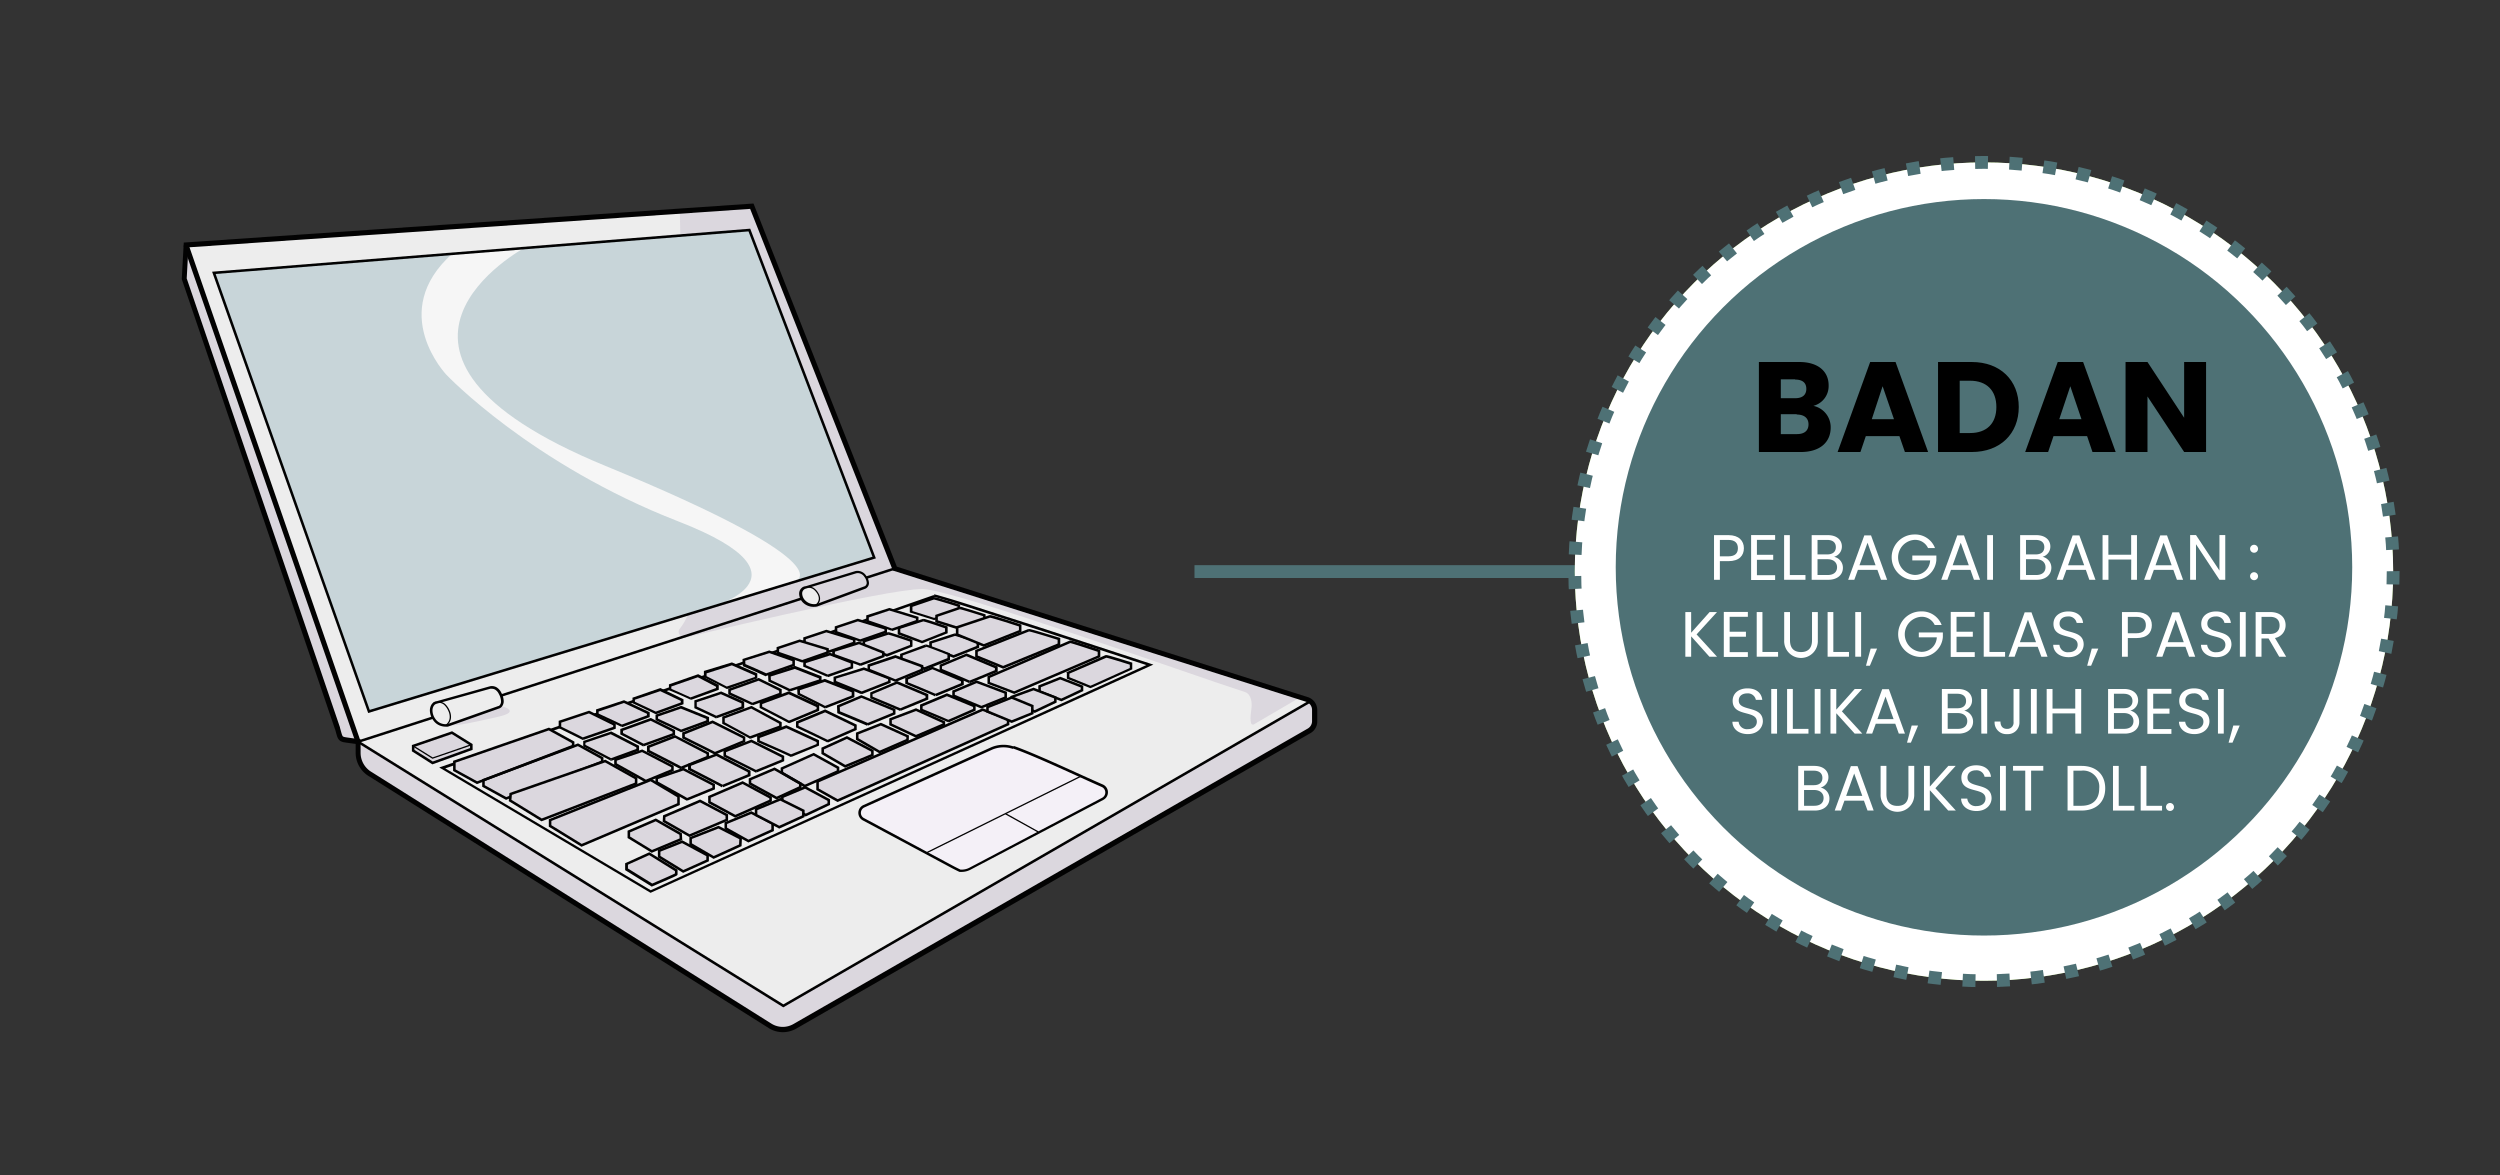<svg xmlns="http://www.w3.org/2000/svg" viewBox="0 0 585 275"><rect x="0" y="0" width="585" height="275" fill="#333333" stroke="none"/><defs><style>.cls-1{fill:#ededed;}.cls-2{fill:#dbd7de;}.cls-3{fill:#f4f0f7;}.cls-4{fill:#c8d5d9;}.cls-5{fill:#f6f6f6;}.cls-6{fill:#020202;}.cls-10,.cls-7{fill:none;stroke:#4e7175;stroke-miterlimit:10;stroke-width:3px;}.cls-8{fill:#84b250;}.cls-9{fill:#fff;}.cls-10{stroke-dasharray:3.01 5.01;}.cls-11{fill:#4e7175;}</style></defs><g id="Layer_72" data-name="Layer 72"><path class="cls-1" d="M78.68,170.45,42.8,65.23l.44-7.91,132.4-9.07L209.1,133l96.45,30.62a2.57,2.57,0,0,1,1.78,2.44v2.68A2.55,2.55,0,0,1,306,171L185.58,240.2a5.67,5.67,0,0,1-5.53-.07L86.42,181.2a5.81,5.81,0,0,1-2.92-5v-2.58l-1.65-.23C79.06,173,79.48,173.15,78.68,170.45Z"/><path class="cls-2" d="M79.53,173s3.49-.14,4.25.85S43.52,58.46,43.52,58.46v7.17Z"/><path class="cls-2" d="M158.07,149.75s49.47-12.05,57.83-11.91c7.4.13,62.36,19.9,75.42,24.1,1.48.48,1.72,2.5,1.5,4-.29,2-.41,4.23.75,3.47l10.64-6.23L209.1,133S154.81,149,158.07,149.75Z"/><path class="cls-2" d="M117.52,165.28s4.63,1.21-1.08,2.48-9,2.09-11.78,2S117.52,165.28,117.52,165.28Z"/><path class="cls-2" d="M160.23,148.88a1.09,1.09,0,0,1-1.24-1.65,13.78,13.78,0,0,0,2-3.48l-1.91-94.34,16.59-1.16L209.1,133Z"/><path class="cls-2" d="M306.06,164.21s2.27.28,1.27,5c-.86,4-40.39,22-54.43,32.35L185.58,240.2s-3.32,1.87-7.48-1.48l-91-57.25s-4.81-1.38-2.66-7.48l98.83,61.38Z"/><path class="cls-3" d="M237.12,174.85c5.19,1.8,15.36,6.64,20.78,9a1.7,1.7,0,0,1,.12,3.08l-30.95,16.3a4.23,4.23,0,0,1-2.23.51c-.21,0-2.27-1.1-2.27-1.1l-20.54-11a1.71,1.71,0,0,1,.17-3.06L232,175.06A7,7,0,0,1,237.12,174.85Z"/><polygon class="cls-4" points="204.56 130.47 175.35 53.83 50.04 63.84 86.33 166.48 204.56 130.47"/><path class="cls-5" d="M122.91,57.89S77.06,82.42,141.62,109c58.41,24,44,27.24,44,27.24L165,142.52s28.21-7.12-6.24-20.5-54.29-34.31-54.29-34.31-14-14.66,1.42-28.4Z"/><path class="cls-6" d="M79,170.45l.57-.2L43.69,65.15l.4-7.27,131.44-9,33.4,84.63,96.72,30.71a2,2,0,0,1,1.37,1.86v2.68a2,2,0,0,1-1,1.72h0L185.56,239.68l.3.52-.28-.53a5,5,0,0,1-4.94-.06l-.3.52.32-.5L87,180.68h0a5.22,5.22,0,0,1-2.62-4.53V173l-2.17-.29c-.7-.1-1.2-.16-1.52-.23a1.27,1.27,0,0,1-.42-.14.32.32,0,0,1-.11-.12,2.94,2.94,0,0,1-.24-.63c-.1-.33-.21-.77-.38-1.35v0h0l-.57.2-.57.17c.19.66.31,1.15.44,1.55a2.7,2.7,0,0,0,.36.79,1.41,1.41,0,0,0,.48.46,2.7,2.7,0,0,0,1,.31c.38.07.82.12,1.41.2l1.13.16v2.06a6.43,6.43,0,0,0,3.22,5.57l.3-.52-.32.5,93.65,59h0a6.19,6.19,0,0,0,3.12.84,6.33,6.33,0,0,0,3-.76h0l120.41-69.19-.29-.52.28.53a3.15,3.15,0,0,0,1.65-2.78v-2.68a3.17,3.17,0,0,0-2.2-3l-96.17-30.53L176.32,47.62,43,56.76l-.47,8.56L78.39,170.64l.57-.19-.57.17Z"/><path class="cls-1" d="M218.6,139.4c1.54,0,50.46,16.16,50.46,16.16l-116.81,53-48.76-28.92Z"/><path class="cls-6" d="M218.6,139.4v.3h0l.26.05c1.12.26,4.83,1.4,9.74,3,7.37,2.33,17.46,5.62,25.71,8.32l10.43,3.42,3.1,1,1.13.38.09-.29-.12-.27-116.67,53-48.08-28.51,114.51-40-.1-.28v0l-.1-.28L102.78,179.59l49.45,29.33,117.66-53.4-.73-.24s-12.23-4-24.66-8.08c-6.21-2-12.47-4-17.28-5.56-2.4-.76-4.44-1.39-5.93-1.83l-1.79-.52-.56-.14a1.74,1.74,0,0,0-.34-.05h0l-.05,0Z"/><polygon class="cls-6" points="209.29 132.74 83.08 173.48 183.29 235.72 306.8 164.34 306.5 163.82 183.31 235.02 84.49 173.65 209.47 133.31 209.29 132.74 209.29 132.74"/><polyline class="cls-6" points="84.35 173.37 44.09 57.13 42.95 57.52 83.22 173.76"/><path class="cls-1" d="M188.31,137.51l11.85-3.61a2,2,0,0,1,2.32.9c1.42,2,0,2.66,0,2.66l-11.29,4.17a3.4,3.4,0,0,1-3-.87C186.93,139.48,187.14,137.93,188.31,137.51Z"/><path class="cls-2" d="M191.26,141.3s2-2.32-1.88-3.91c-.16-.07,11.24-3.58,11.24-3.58a2.61,2.61,0,0,1,2.17,3.39Z"/><path class="cls-6" d="M190.9,141.79a2,2,0,0,0,1-1.71,2.48,2.48,0,0,0-.41-1.31,3.78,3.78,0,0,0-.95-1.1,2.29,2.29,0,0,0-1.4-.44,4.2,4.2,0,0,0-1.3.23l.09.28a4,4,0,0,1,1.21-.21,2,2,0,0,1,1.22.38,3.89,3.89,0,0,1,.88,1,2.21,2.21,0,0,1,.36,1.15,1.7,1.7,0,0,1-.87,1.46l.16.25Z"/><path class="cls-6" d="M188.31,137.51l.1.28v0h0v0l6.07-1.85,4-1.21,1.79-.55h0l0-.11,0,.11h0l0-.11,0,.11a1.57,1.57,0,0,1,.47-.07,1.81,1.81,0,0,1,1.51.86,2.57,2.57,0,0,1,.56,1.4.89.89,0,0,1-.24.64,1.53,1.53,0,0,1-.17.14l0,0h0l0,0,0,0h0l0,0,0,0,.12.28-.11-.28-11.28,4.17.1.28-.06-.29h0a2.83,2.83,0,0,1-.6.06,2.9,2.9,0,0,1-2.12-.84,2.41,2.41,0,0,1-.74-1.61,1.16,1.16,0,0,1,.78-1.16l-.1-.28-.11-.28A1.77,1.77,0,0,0,187,139a3,3,0,0,0,.9,2,3.51,3.51,0,0,0,2.56,1,4,4,0,0,0,.74-.07h0l11.31-4.18h0a1.26,1.26,0,0,0,.42-.31,1.46,1.46,0,0,0,.41-1,3.17,3.17,0,0,0-.67-1.74,2.42,2.42,0,0,0-2-1.12,2.36,2.36,0,0,0-.67.1l.1.29-.09-.29-5.9,1.8-4.07,1.24-1.35.41-.39.12-.1,0h-.06Z"/><path class="cls-1" d="M101.94,164.42c.07,0,12.65-3.55,12.65-3.55a2,2,0,0,1,2.38,1.29c1.35,2.61-.21,3.27-.21,3.27l-12.1,4.29a3.23,3.23,0,0,1-3.1-1.3C100.37,166.75,100.69,164.85,101.94,164.42Z"/><path class="cls-6" d="M104.38,169.86a2.48,2.48,0,0,0,1.16-2.15,3.46,3.46,0,0,0-.34-1.47h0a4.4,4.4,0,0,0-1-1.47,2.21,2.21,0,0,0-1.59-.6,4.06,4.06,0,0,0-1.17.19l.08.28a4,4,0,0,1,1.09-.17A1.91,1.91,0,0,1,104,165a4.26,4.26,0,0,1,.92,1.38h0a3.18,3.18,0,0,1,.31,1.34,2.18,2.18,0,0,1-1,1.9l.16.25Z"/><path class="cls-6" d="M101.94,164.42l.09.28-.08-.24.08.25h0l-.08-.24.08.25s.23-.07.58-.17l7-1.95,5.1-1.43h0a1.94,1.94,0,0,1,.37,0,1.57,1.57,0,0,1,.77.2,2.29,2.29,0,0,1,.87,1,3.77,3.77,0,0,1,.52,1.73,1.35,1.35,0,0,1-.3.91,1.45,1.45,0,0,1-.21.18l-.06,0h0l0,.06,0-.06h0l0,.06,0-.06.12.27-.1-.28-12.1,4.29.1.28,0-.29h0a2.9,2.9,0,0,1-.4,0,3,3,0,0,1-1.14-.22,2.78,2.78,0,0,1-1.26-1h0a3.43,3.43,0,0,1-.69-2,2,2,0,0,1,.26-1,1.24,1.24,0,0,1,.66-.56h0l-.09-.28-.1-.28a1.81,1.81,0,0,0-1,.81,2.66,2.66,0,0,0-.34,1.33,4,4,0,0,0,.81,2.31h0a3.36,3.36,0,0,0,1.52,1.21,3.72,3.72,0,0,0,1.36.26,3.38,3.38,0,0,0,.52,0h0l12.13-4.3h0a1.48,1.48,0,0,0,.49-.37,2,2,0,0,0,.45-1.31,4.42,4.42,0,0,0-.58-2,3,3,0,0,0-1.11-1.24,2.19,2.19,0,0,0-1.07-.28,1.67,1.67,0,0,0-.56.08l.09.28-.08-.29-6.3,1.77-4.35,1.22-1.44.4-.41.12-.11,0h-.06Z"/><polygon class="cls-6" points="204.56 130.47 204.84 130.36 175.55 53.51 49.63 63.58 86.15 166.85 204.96 130.66 204.84 130.36 204.56 130.47 204.48 130.18 86.52 166.11 50.46 64.11 175.15 54.15 204.28 130.58 204.56 130.47 204.48 130.18 204.56 130.47"/><path class="cls-6" d="M237.12,174.85l-.1.29c5.16,1.78,15.33,6.62,20.76,9a1.41,1.41,0,0,1,.1,2.55h0L226.93,203h0a3.91,3.91,0,0,1-1.89.49h-.19v.17l0-.16h0v.17l0-.16-.14-.05c-.27-.12-.78-.38-1.22-.6l-.81-.43h0l-20.51-11-.15.27.15-.27a1.37,1.37,0,0,1-.72-1.22,1.4,1.4,0,0,1,.86-1.29l29.82-13.48-.12-.27.12.27a6.75,6.75,0,0,1,2.69-.56,6.59,6.59,0,0,1,2.19.37h0l.1-.29.1-.28a7.27,7.27,0,0,0-2.39-.4,7.34,7.34,0,0,0-2.94.61l-29.81,13.48.12.27-.12-.27a2,2,0,0,0-.19,3.59h0l20.53,11h0s.51.28,1.06.55l.78.39.3.13.11,0a.46.46,0,0,0,.14,0H225a4.55,4.55,0,0,0,2.17-.56h0l31-16.29h0a2,2,0,0,0-.15-3.63h0c-5.41-2.34-15.57-7.19-20.79-9h0Z"/><polyline class="cls-6" points="252.84 181.51 216.83 199.37 216.96 199.64 252.97 181.78"/><polyline class="cls-6" points="235.25 190.57 242.91 194.82 243.05 194.56 235.4 190.3"/><path class="cls-2" d="M240.77,147.44c.23-.1,7,2,7,2v1.29l-13,5.36-6.24-2.55v-1.29Z"/><path class="cls-2" d="M218.6,140c.19-.1,5.79,1.7,5.79,1.7v1.16l-5.79,2-5.39-1.7V141.8Z"/><path class="cls-2" d="M216.05,145.07c.18-.1,5.38,1.7,5.38,1.7v1.16l-5.67,2.25-5.38-2V146.9Z"/><path class="cls-2" d="M207.82,148.19c.19-.1,5.39,1.7,5.39,1.7v1.16l-5.67,2.24-5.39-2V150Z"/><path class="cls-2" d="M250.35,150.18c.23-.1,6.81,2.13,6.81,2.13v1.29l-19.85,8.48-5.95-2.27V158.4Z"/><polygon class="cls-2" points="235.89 168.32 235.89 169.46 196 187.34 191.31 184.7 191.31 182.86 229.94 166.05 235.89 168.32"/><polygon class="cls-2" points="128.72 193.27 136.09 197.81 158.77 188.17 158.77 186.38 152.25 182.5 128.72 191.9 128.72 193.27"/><polygon class="cls-2" points="113.13 183.91 118.43 186.84 140.91 178.24 140.91 177.39 135.24 174.28 113.13 182.55 113.13 183.91"/><polygon class="cls-2" points="106.32 180.23 111.62 183.15 134.11 174.56 134.11 173.71 128.44 170.59 106.32 178.24 106.32 180.23"/><path class="cls-2" d="M249.9,157.45l9-3.87c.19-.1,5.79,1.7,5.79,1.7v1.16l-9.24,4.17-.28.1-5.21-2.11Z"/><polygon class="cls-2" points="243.26 160.61 243.26 161.86 248.37 163.78 253.19 161.52 253.19 160.66 248.08 158.68 243.26 160.61"/><polygon class="cls-2" points="169.83 192.61 169.83 193.85 175.14 196.81 180.79 194.27 180.79 192.66 175.79 190.15 169.83 192.61"/><polygon class="cls-2" points="173.23 197.81 173.31 196.19 168.13 193.55 161.61 196.11 161.61 197.52 167 200.64 173.23 197.81"/><polygon class="cls-2" points="154.24 199.08 154.24 200.46 159.88 203.92 165.58 201.35 165.58 200.16 159.63 196.96 154.24 199.08"/><path class="cls-2" d="M152,199.79l6.24,3.88v.94c0,.14-5.67,2.55-5.67,2.55l-6-3.68v-1.25Z"/><polygon class="cls-2" points="152.54 199.22 147.15 195.93 147.15 194.57 153.45 191.85 159.27 195.16 159.34 196.39 152.54 199.22"/><polygon class="cls-2" points="170.07 191.85 170.07 190.72 163.81 187.41 155.44 191 155.37 192.14 161.33 195.54 170.07 191.85"/><polygon class="cls-2" points="180.32 187.34 180.32 186.63 173.77 183.12 166.01 186.47 166.01 187.74 172.05 191 180.32 187.34"/><polygon class="cls-2" points="229.66 165.49 223.13 162.79 223.13 161.8 228.52 159.53 235.33 162.08 235.33 163.22 229.66 165.49"/><path class="cls-2" d="M221.85,168.72c-.13-.12-6.31-2.67-6.31-2.67v-1l6-2.52,6.42,2.65v.86Z"/><path class="cls-2" d="M226.82,159.53c-.13-.11-6.75-2.83-6.75-2.83v-1l6-2.51,7,2.93V157Z"/><path class="cls-2" d="M218.88,162.65c-.13-.11-6.75-2.84-6.75-2.84v-1l6-2.52,7,2.94v.86Z"/><path class="cls-2" d="M210.66,166.05c-.14-.11-6.75-2.83-6.75-2.83v-1l6-2.51,7,2.93v.86Z"/><path class="cls-2" d="M201.59,162.08c-.14-.11-6.24-2.55-6.24-2.55v-1l6.8-2.13,6,2.26v.86Z"/><path class="cls-2" d="M193.65,158.11c-.13-.1-5.39-2.31-5.39-2.31v-.91l6-1.88,5.13,2,0,1.14Z"/><path class="cls-2" d="M193.93,152.44c-.12-.1-5.67-2-5.67-2v-1.14l5.1-1.7,6.53,2v.79Z"/><path class="cls-2" d="M201.3,149.89c-.12-.1-5.67-2-5.67-2v-1.14l5.11-1.7,6.52,2v.79Z"/><path class="cls-2" d="M208.67,147.34c-.12-.1-5.67-2-5.67-2v-1.14l5.11-1.7,6.52,2v.78Z"/><path class="cls-2" d="M203,169.45c-.13-.11-6.74-2.83-6.74-2.83l-.06-1.42,5.39-2.27,7.65,3.11v.86Z"/><path class="cls-2" d="M193.65,173.42c-.14-.11-7.09-3.4-7.09-3.4v-1l6.52-2.69,7.09,3.39v.86Z"/><path class="cls-2" d="M185.14,176.83c-.13-.12-7.65-3.41-7.65-3.41v-1L184,170l7.37,3.39v.86Z"/><path class="cls-2" d="M176.92,180.51c-.13-.11-7.37-3.68-7.37-3.68v-1l6.24-2.41,7.37,3.68V178Z"/><path class="cls-2" d="M169,183.91c-.13-.11-7.65-4-7.65-4v-1l6.23-2.41,7.66,4v.86Z"/><path class="cls-2" d="M160.76,187c-.14-.11-7.09-4-7.09-4v-1l6.24-2.12,7.09,3.67v.86Z"/><path class="cls-2" d="M193.08,165.49c-.13-.12-6.18-3.12-6.18-3.12l-.06-1.14,6.12-2,6.64,2.61v1.14Z"/><path class="cls-2" d="M184.57,168.89c-.13-.11-6.52-3.4-6.52-3.4v-1l6.52-2.41,6.81,3.11v.86Z"/><path class="cls-2" d="M175.5,172.57c-.13-.11-6.24-3.4-6.24-3.4V167.9l6.53-2.41,6.8,3.67V170Z"/><path class="cls-2" d="M167.28,176.26c-.13-.11-7.37-3.69-7.37-3.69v-1l6.8-2.69,7.37,3.67v.86Z"/><path class="cls-2" d="M159.34,179.66c-.13-.11-7.65-4-7.65-4v-1l6.23-2.41,7.66,4v.86Z"/><path class="cls-2" d="M151.12,182.78c-.14-.11-7.09-4-7.09-4v-1l6.24-2.13,7.09,3.68v.86Z"/><path class="cls-2" d="M184.86,161.52c-.14-.1-4.76-2.26-4.76-2.26L180,158l6-1.87,6,2.34v.76Z"/><path class="cls-2" d="M176.07,164.74c-.14-.1-5.39-2.46-5.39-2.46v-.88l6.81-2.44,5.1,2.5v.91Z"/><path class="cls-2" d="M167.56,167.76c-.13-.1-4.82-2.27-4.82-2.27v-1.42l6-2,5.1,2.27v1.14Z"/><path class="cls-2" d="M159.34,171c-.13-.1-5.67-2.7-5.67-2.7v-.88l5.67-2,6.24,2.51v.77Z"/><path class="cls-2" d="M150.55,174.34c-.13-.1-5.1-2.68-5.1-2.68v-.88l6.8-2.46,5.39,2.71v.76Z"/><path class="cls-2" d="M142.9,177.68c-.14-.1-6.24-3.25-6.24-3.25v-.88l6.24-2.11,6.23,3.21v.76Z"/><path class="cls-2" d="M179.19,157.83c-.57-.28-5.05-2.25-5.05-2.25l-.06-1.26,6-1.88,5.67,2v1.11Z"/><path class="cls-2" d="M170.12,161c-.14-.1-5.11-2.64-5.11-2.64v-1.05l6.24-2,5.67,2.49v.76Z"/><path class="cls-2" d="M161.61,163.51c-.14-.1-4.82-2.17-4.82-2.17v-1l6.52-2.27,4.54,2.37v.76Z"/><path class="cls-2" d="M153.39,166.78c-.14-.1-5.11-2.42-5.11-2.42v-.88l6.24-2.14,5.1,2.41v.76Z"/><path class="cls-2" d="M145.45,169.8c-.14-.1-5.67-2.67-5.67-2.67v-.88l6.24-2.14,5.67,2.66v.76Z"/><path class="cls-2" d="M136.38,172.86c-.14-.1-5.39-2.68-5.39-2.68v-1.29l6.8-2.27,6,2.92v.77Z"/><polygon class="cls-2" points="214.34 172.29 208.39 169.51 208.39 168.31 214.34 166.05 220.87 169 220.87 169.51 214.34 172.29"/><polygon class="cls-2" points="205.84 175.98 200.59 172.93 200.59 171.64 206.12 169.46 212.39 172.29 212.36 173.14 205.84 175.98"/><polygon class="cls-2" points="197.78 179.32 192.51 176.26 192.51 175.16 198.18 172.57 204.14 175.69 204.14 176.69 197.78 179.32"/><path class="cls-2" d="M188.37,183.94c-.11,0-5.39-3.15-5.39-3.15v-.95l7.42-3.32,5.72,3.14v.85Z"/><polygon class="cls-2" points="181.74 186.75 175.5 183.35 175.5 182.35 181.23 179.91 187.27 183.35 187.27 184.2 181.74 186.75"/><polyline class="cls-2" points="188.5 184.2 183.06 186.47 183.06 187.74 188.54 190.72 193.93 188.17 193.93 187.21 188.32 184.2"/><path class="cls-6" d="M240.77,147.44l.12.27-.1-.22v.24s0,0,.09,0l-.1-.22v.24h0l.44.1c.82.21,2.44.69,3.85,1.12l1.84.57.78.24.09-.28h-.3v1.09l-12.74,5.23-5.94-2.42v-.89l12.06-4.77h0l-.12-.27-.11-.28-12.44,4.92v1.7l6.54,2.67L248.1,151v-1.72l-.21-.06-3.32-1c-.84-.26-1.7-.51-2.39-.71l-.87-.23-.3-.07-.21,0a.64.64,0,0,0-.15,0l.12.28-.11-.28Z"/><path class="cls-6" d="M218.6,140l.14.26-.12-.22v.25s0,0,.12,0l-.12-.22v.25h0l.37.08c.68.18,2,.58,3.17.94s2.14.67,2.14.68l.09-.29h-.3v1l-5.5,1.85-5.08-1.6V142l5.21-1.77h0l-.14-.26-.1-.29-5.59,1.9v1.73l5.69,1.79,6.09-2v-1.6l-.2-.07-2.72-.85-2-.59c-.28-.08-.53-.15-.73-.19l-.25-.06-.2,0a.57.57,0,0,0-.17.05l.15.26-.1-.29Z"/><path class="cls-6" d="M216.05,145.07l.14.26-.12-.21v.25a.31.31,0,0,0,.12,0l-.12-.21v.25h0v0l.34.08c.63.17,1.87.57,2.94.93l2,.68.09-.29h-.3v1l-5.37,2.12L210.67,148v-.86l5.5-1.77,0,0-.14-.26-.1-.28-5.87,1.89v1.72l5.69,2.1,6-2.36v-1.58l-.2-.07s-1.23-.43-2.52-.85c-.65-.22-1.3-.43-1.83-.59l-.68-.2-.24-.06-.19,0a.28.28,0,0,0-.17,0l.15.26-.1-.28Z"/><path class="cls-6" d="M207.82,148.19l.14.27-.11-.22v.25l.11,0-.11-.22v.25h0v0l.34.08c.63.17,1.87.57,2.95.93s2,.67,2,.68l.1-.29h-.3v1L207.54,153l-5.09-1.87v-.86l5.49-1.77h0l-.14-.27-.09-.28-5.88,1.89v1.72l5.69,2.1,6-2.36v-1.58l-.2-.07s-1.23-.43-2.52-.86l-1.83-.58-.68-.2-.24-.06-.19,0a.28.28,0,0,0-.16,0l.13.27-.09-.28Z"/><path class="cls-6" d="M250.35,150.18l.12.27-.1-.22v.24a.15.15,0,0,0,.1,0l-.1-.22v.24h0v0l.12,0c.27.06.82.23,1.49.44,1,.31,2.28.73,3.3,1.07l1.78.59.1-.28h-.3v1.1l-19.56,8.35-5.64-2.15v-1l18.82-8.14h0l-.12-.27-.12-.28-19.17,8.3V160l6.26,2.39,20.14-8.61v-1.7l-.21-.07s-1.57-.54-3.21-1.07c-.82-.27-1.65-.54-2.32-.74l-.84-.25-.29-.07a1.66,1.66,0,0,0-.22,0,.34.34,0,0,0-.14,0h0Z"/><polygon class="cls-6" points="235.89 168.32 235.59 168.32 235.59 169.26 196.01 187 191.61 184.53 191.61 183.05 229.95 166.38 235.78 168.6 235.89 168.32 235.59 168.32 235.89 168.32 236 168.04 229.93 165.73 191.01 182.66 191.01 184.88 195.98 187.68 236.19 169.65 236.19 168.11 236 168.04 235.89 168.32"/><polygon class="cls-6" points="128.72 193.27 128.56 193.53 136.07 198.14 159.07 188.37 159.07 186.21 152.28 182.16 128.42 191.7 128.42 193.44 128.56 193.53 128.72 193.27 129.02 193.27 129.02 192.1 152.23 182.83 158.47 186.55 158.47 187.97 136.12 197.47 128.88 193.01 128.72 193.27 129.02 193.27 128.72 193.27"/><polygon class="cls-6" points="113.13 183.91 112.98 184.18 118.41 187.17 141.21 178.45 141.21 177.22 135.26 173.95 112.83 182.34 112.83 184.09 112.98 184.18 113.13 183.91 113.43 183.91 113.43 182.75 135.22 174.6 140.61 177.57 140.61 178.04 118.45 186.51 113.27 183.65 113.13 183.91 113.43 183.91 113.13 183.91"/><polygon class="cls-6" points="106.32 180.23 106.18 180.49 111.6 183.48 134.41 174.76 134.41 173.53 128.47 170.26 106.02 178.03 106.02 180.41 106.18 180.49 106.32 180.23 106.62 180.23 106.62 178.46 128.41 170.92 133.81 173.88 133.81 174.35 111.65 182.82 106.47 179.97 106.32 180.23 106.62 180.23 106.32 180.23"/><path class="cls-6" d="M249.9,157.45l.12.28,9-3.88h0l-.12-.22v.25s0,0,.12,0l-.12-.22v.25h0l.37.08c.68.18,2,.58,3.17.94l2.14.67.09-.28h-.3v1l-9.05,4.08-.16.06-4.92-2,0-1h-.3l.12.28-.12-.28h-.3l0,1.35,5.5,2.22.38-.14h0l9.43-4.26v-1.57l-.2-.07-2.72-.85-2-.59c-.28-.08-.53-.15-.73-.19l-.25-.06a.64.64,0,0,0-.2,0,.81.81,0,0,0-.17,0l.15.27-.12-.28-9.14,4v.2Z"/><polygon class="cls-6" points="243.26 160.61 242.96 160.61 242.96 162.07 248.38 164.11 253.49 161.71 253.49 160.46 248.08 158.36 242.96 160.4 242.96 160.61 243.26 160.61 243.38 160.88 248.09 159 252.89 160.87 252.89 161.33 248.35 163.46 243.56 161.65 243.56 160.61 243.26 160.61 243.38 160.88 243.26 160.61"/><polygon class="cls-6" points="169.83 192.61 169.53 192.61 169.53 194.02 175.12 197.15 181.09 194.46 181.09 192.48 175.8 189.82 169.53 192.41 169.53 192.61 169.83 192.61 169.95 192.89 175.77 190.48 180.49 192.85 180.49 194.07 175.15 196.48 170.13 193.67 170.13 192.61 169.83 192.61 169.95 192.89 169.83 192.61"/><polygon class="cls-6" points="173.23 197.81 173.53 197.82 173.62 196.01 168.15 193.23 161.31 195.9 161.31 197.7 166.98 200.98 173.53 198 173.53 197.82 173.23 197.81 173.11 197.53 167.01 200.31 161.91 197.35 161.91 196.31 168.11 193.88 173 196.37 172.93 197.79 173.23 197.81 173.11 197.53 173.23 197.81"/><polygon class="cls-6" points="154.24 199.08 153.94 199.08 153.94 200.63 159.85 204.25 165.88 201.54 165.88 199.98 159.64 196.63 153.94 198.88 153.94 199.08 154.24 199.08 154.35 199.36 159.6 197.29 165.28 200.34 165.28 201.16 159.9 203.58 154.54 200.29 154.54 199.08 154.24 199.08 154.35 199.36 154.24 199.08"/><path class="cls-6" d="M152,199.79l-.16.26,6.1,3.79v.77h.28l-.22-.18a.26.26,0,0,0-.06.18h.28l-.22-.18.17.14-.14-.17,0,0,.17.14-.14-.17.05.06-.05-.06h0l.05.06-.05-.06-.09,0c-.21.12-.67.33-1.23.58-.83.38-1.9.84-2.76,1.21l-1.5.65.12.27.15-.25-5.81-3.6v-.89l5.21-2.35-.12-.28-.16.26.16-.26-.12-.27L146.28,202v1.61l6.23,3.86.14-.06,2.84-1.22,2-.88.65-.31.2-.11.08-.06.05-.05a.31.31,0,0,0,.08-.2V203.5L152,199.45l-.14.07Z"/><polygon class="cls-6" points="152.54 199.22 152.69 198.97 147.45 195.76 147.45 194.77 153.44 192.19 158.98 195.34 159.03 196.19 152.42 198.95 152.54 199.22 152.69 198.97 152.54 199.22 152.65 199.5 159.65 196.58 159.56 194.97 153.47 191.52 146.85 194.38 146.85 196.1 152.51 199.56 152.65 199.5 152.54 199.22"/><polygon class="cls-6" points="170.07 191.85 170.37 191.85 170.37 190.54 163.82 187.08 155.15 190.8 155.06 192.31 161.31 195.87 170.37 192.05 170.37 191.85 170.07 191.85 169.96 191.58 161.35 195.21 155.68 191.97 155.73 191.21 163.79 187.75 169.77 190.9 169.77 191.85 170.07 191.85 169.96 191.58 170.07 191.85"/><polygon class="cls-6" points="180.32 187.34 180.62 187.34 180.62 186.63 180.62 186.45 173.78 182.79 165.71 186.27 165.71 187.92 172.04 191.34 180.62 187.54 180.62 187.34 180.32 187.34 180.2 187.07 172.07 190.67 166.31 187.56 166.31 186.66 173.76 183.46 180.02 186.81 180.02 187.34 180.32 187.34 180.2 187.07 180.32 187.34"/><polygon class="cls-6" points="229.66 165.49 229.77 165.21 223.43 162.59 223.43 162 228.53 159.85 235.03 162.29 235.03 163.01 229.54 165.21 229.66 165.49 229.77 165.21 229.66 165.49 229.77 165.76 235.63 163.42 235.63 161.88 228.51 159.21 222.83 161.6 222.83 162.99 229.65 165.81 229.77 165.76 229.66 165.49"/><path class="cls-6" d="M221.85,168.72l.19-.23,0,0-.15-.07c-.47-.22-2-.87-3.44-1.46l-2.75-1.14-.11.27h.3v-.79l5.69-2.39,6.12,2.52v.46l-5.92,2.59.12.28.19-.23-.19.23.12.27,6.28-2.74V165l-6.72-2.77-6.29,2.64v1.39l.18.08,1,.4,3.29,1.37,1.42.6.44.2.12,0,0,0h0l.1-.19-.13.17,0,0,.1-.19-.13.17.14.12L222,169Z"/><path class="cls-6" d="M226.82,159.53l.19-.23,0,0-.16-.07c-.5-.23-2.14-.92-3.67-1.56l-2.94-1.21-.12.28h.3v-.8l5.7-2.39,6.69,2.81v.46l-6,2.47.11.28.19-.23-.19.23.11.28,6.43-2.63v-1.26l-7.29-3.06-6.3,2.64v1.4l.19.07,1,.43,3.52,1.46,1.52.64.47.21.13.06h0l.1-.18-.13.16,0,0,.1-.18-.13.16.14.12.16-.07Z"/><path class="cls-6" d="M218.88,162.65l.19-.23,0,0-.15-.07c-.5-.23-2.15-.92-3.68-1.56l-2.94-1.21-.12.27h.3V159l5.7-2.39,6.69,2.81v.45l-6,2.48.11.28.19-.23-.19.23.12.28,6.42-2.63V159L218.13,156l-6.3,2.64V160l.19.07,1,.43,3.52,1.46,1.52.64.47.21.13.06h0v0h0v0l.12-.2-.15.18,0,0,.12-.2-.15.18.14.12.17-.07Z"/><path class="cls-6" d="M210.66,166.05l.19-.23,0,0-.16-.08c-.5-.23-2.14-.92-3.68-1.55L204,162.94l-.12.28h.3v-.8l5.7-2.39,6.69,2.81v.46l-6,2.47.11.28.19-.23-.19.23.11.28,6.43-2.63v-1.26l-7.29-3.06-6.3,2.65v1.39l.19.07,1,.43,3.52,1.46,1.52.64.47.21.13.06h0l.1-.19-.13.16,0,0,.1-.19-.13.16.14.12.16-.07Z"/><path class="cls-6" d="M201.59,162.08l.19-.23-.05,0-.15-.08c-.47-.21-2-.83-3.41-1.4l-2.71-1.09-.11.28h.3v-.77l6.49-2,5.67,2.15v.44l-6.33,2.48.11.28.19-.23-.19.23.11.28,6.71-2.63v-1.27l-6.25-2.36-7.11,2.22v1.41l.19.08.95.38,3.25,1.31,1.4.58.44.19.12,0,0,0,0,0,0,0h0l0,0,0,0,.13-.2-.16.18,0,0,.13-.2-.16.18.14.12.17-.07Z"/><path class="cls-6" d="M193.65,158.11l.19-.23-.08,0-.37-.17c-1.23-.55-5-2.14-5-2.14l-.12.28h.3v-.69l5.64-1.78,4.84,1.86,0,.72-5.47,1.92.1.28.19-.23-.19.23.1.29,5.86-2.06,0-1.56-5.42-2.09-6.26,2V156l.18.08.83.34,2.8,1.19,1.21.53.38.17.1,0,0,0,0-.06,0,.05h0l0-.06,0,.05.13-.2-.16.18,0,0,.13-.2-.16.18.14.11.16,0Z"/><path class="cls-6" d="M193.93,152.44l.19-.23-.06,0-.14-.06c-.43-.17-1.81-.65-3.1-1.09l-2.46-.85-.1.29h.3v-.92l4.81-1.6,6.22,1.88v.35l-5.76,2,.1.28.19-.23-.19.23.1.29,6.16-2.13v-1.22l-6.83-2.07-5.4,1.8v1.56l.2.07.87.3,2.95,1,1.28.45.39.15.11,0h0l.1-.19-.14.16,0,0,.1-.19-.14.16.13.11.16-.05Z"/><path class="cls-6" d="M201.3,149.89l.19-.23-.05,0-.15-.06c-.43-.17-1.81-.65-3.09-1.09l-2.47-.85-.1.29h.3V147l4.81-1.6,6.22,1.88v.35l-5.76,2,.1.28.19-.23-.19.23.1.29,6.16-2.13v-1.22l-6.83-2.07-5.4,1.8v1.56l.21.07.86.3,3,1,1.27.45.4.15.1,0h0l.1-.19-.14.16,0,0,.1-.19-.14.16.13.11.16,0Z"/><path class="cls-6" d="M208.67,147.34l.2-.23-.06,0-.15-.06c-.42-.17-1.81-.65-3.09-1.1l-2.47-.84-.1.29h.3v-.92l4.81-1.61,6.22,1.89v.35l-5.75,2,.09.28.2-.23-.2.23.1.28,6.16-2.12v-1.22l-6.83-2.07L202.7,144v1.57l.21.07.87.29,2.95,1,1.27.45.4.15.1,0h0l.1-.19-.14.16,0,0,.1-.19-.14.16.13.11.16-.06Z"/><path class="cls-6" d="M203,169.45l.2-.23-.06,0-.15-.08c-.5-.23-2.15-.92-3.68-1.55l-2.94-1.22-.11.28h.3l-.05-1.21,5.08-2.14,7.35,3v.46l-6.05,2.48.11.27.2-.23-.2.23.12.28,6.42-2.63v-1.26l-8-3.23-5.69,2.4.07,1.81.18.08,1,.42,3.51,1.47,1.52.64.47.2.13.06,0,0h0l.11-.19-.14.16,0,0,.11-.19-.14.16.14.12.17-.07Z"/><path class="cls-6" d="M193.65,173.42l.19-.23-.05,0-.15-.08c-1-.53-6.95-3.33-6.95-3.33l-.13.27h.3v-.79l6.21-2.57,6.8,3.26v.47l-6.34,2.76.12.27.19-.23-.19.23.12.28,6.7-2.92v-1.24L193.09,166l-6.83,2.82v1.38l.17.08,1.09.52,3.7,1.76,1.59.77.5.24.13.07,0,0h0l.1-.17-.13.15,0,0,.1-.17-.13.15.15.12.17-.07Z"/><path class="cls-6" d="M185.14,176.83l.19-.23-.05,0-.17-.08c-1.1-.53-7.5-3.33-7.5-3.33l-.12.27h.3v-.78l6.21-2.29,7.08,3.26v.46L185,176.55l.11.28.19-.23-.19.23.12.27,6.42-2.63v-1.25L184,169.7l-6.83,2.52v1.4l.18.08,1.17.51,4,1.76,1.72.77.53.25.15.07,0,0h0l.1-.18-.13.16,0,0,.1-.18-.13.16.14.11.17-.07Z"/><path class="cls-6" d="M176.92,180.51l.19-.23,0,0-.16-.09c-1.07-.56-7.23-3.6-7.23-3.6l-.13.27h.3V176l5.92-2.29,7.09,3.54v.47l-6.05,2.47.11.28.19-.23-.19.23.11.28,6.43-2.63v-1.25l-7.66-3.81-6.55,2.53V177l.17.09,1.13.56,3.84,1.91,1.66.83.52.26.14.08,0,0h0l.12-.19-.14.17,0,0,.12-.19-.14.17.14.12.16-.07Z"/><path class="cls-6" d="M169,183.91l.19-.23,0,0-.45-.24c-1.64-.87-7.22-3.73-7.22-3.73l-.13.27h.3v-.79l5.92-2.29,7.37,3.81v.48l-6,2.48.11.27.19-.23-.19.23.11.28,6.43-2.63v-1.24l-7.94-4.11L161,178.75v1.38l.16.08,1.18.61,4,2.06,1.73.89.53.28.15.09,0,0h0l.12-.18-.14.17h0l.12-.18-.14.17.14.11.16-.07Z"/><path class="cls-6" d="M160.76,187l.19-.23-.07,0c-.14-.09-.64-.38-1.33-.76l-5.73-3.2-.15.26h.3v-.77l5.91-2,6.82,3.53v.48l-6.06,2.48.12.27.19-.23-.19.23.11.28,6.43-2.63v-1.24l-7.37-3.82-6.56,2.24v1.38l.16.09,1.08.6,3.7,2.06,1.6.9.49.28.14.08,0,0h0l.12-.17-.13.15v0l.12-.17-.13.15.14.12.16-.07Z"/><path class="cls-6" d="M193.08,165.49l.19-.24-.07,0c-.14-.08-.57-.31-1.18-.61-1.79-.91-5-2.5-5-2.5l-.13.27.3,0,0-.91,5.8-1.94L199.3,162v.74L193,165.21l.11.28.19-.24-.19.24.11.27,6.71-2.62v-1.56L193,158.86,186.53,161l.08,1.54.16.08.94.47c.86.42,2.14,1.06,3.22,1.61l1.39.7.44.23.12.06,0,0h0l.12-.18-.14.17h0l.12-.18-.14.17.13.11.17-.07Z"/><path class="cls-6" d="M184.57,168.89l.2-.23-.07,0-1.24-.66-5.27-2.73-.14.27h.3v-.79l6.21-2.29,6.52,3v.47l-6.62,2.76.11.28.2-.23-.2.23.12.27,7-2.91V165l-7.09-3.24-6.84,2.52v1.39l.17.08,1,.52,3.39,1.76,1.47.77.46.24.13.07,0,0h0l.12-.18-.14.17h0l.12-.18-.14.17.14.11.17-.07Z"/><path class="cls-6" d="M175.5,172.57l.19-.23-.06,0c-.14-.09-.58-.33-1.19-.66-1.81-1-5-2.73-5-2.73l-.15.26h.3V168.1l6.2-2.29,6.53,3.53v.47l-6.89,2.48.1.28.19-.23-.19.23.1.29,7.29-2.63V169l-7.08-3.82L169,167.69v1.66l.16.09,1,.51,3.25,1.76,1.4.77.44.24.12.08h0l.11-.18-.13.16,0,0,.11-.18-.13.16.13.11.16,0Z"/><path class="cls-6" d="M167.28,176.26l.19-.23,0,0-.16-.09c-1.07-.56-7.23-3.6-7.23-3.61l-.13.27h.3v-.78l6.49-2.57,7.08,3.53v.47L167.16,176l.12.28.19-.23-.19.23.12.28,7-2.92v-1.24l-7.65-3.82-7.12,2.82v1.38l.17.08,1.13.56,3.84,1.91,1.66.84.52.26.14.07,0,0h0l.12-.19-.14.17,0,0,.12-.19-.14.17.14.12.17-.07Z"/><path class="cls-6" d="M159.34,179.66l.19-.23,0,0-.45-.25c-1.64-.86-7.22-3.72-7.22-3.72l-.13.26h.3v-.78l5.92-2.29,7.37,3.81v.48l-6.05,2.47.11.28.19-.23-.19.23.12.28,6.42-2.63v-1.24L157.94,172l-6.55,2.53v1.39l.16.08,1.18.6,4,2.06,1.73.9.53.28.15.08,0,0h0l.12-.19-.14.17,0,0,.12-.19-.14.17.14.12.17-.07Z"/><path class="cls-6" d="M151.12,182.78l.19-.23-.07-.05-1.33-.76c-2.06-1.16-5.73-3.19-5.73-3.19l-.15.26h.3V178l5.91-2,6.82,3.53V180L151,182.5l.11.28.19-.23-.19.23.11.28,6.43-2.63v-1.24l-7.37-3.82-6.56,2.23V179l.16.08,1.08.61c1,.54,2.46,1.36,3.7,2.06l1.6.89.49.29.14.08,0,0h0l.12-.17-.13.16h0l.12-.17-.13.16.14.12.16-.07Z"/><path class="cls-6" d="M184.86,161.52l.18-.24-.06,0c-.12-.07-.46-.23-.92-.45l-3.84-1.8-.12.27h.3l-.05-1,5.63-1.77,5.67,2.22V159l-6.88,2.22.09.29.18-.24-.18.24.09.28,7.3-2.35v-1.19L186,155.81l-6.27,2,.07,1.67.17.07,2.33,1.09,1.63.77.55.27.17.08,0,0h0l.1-.16-.11.15h0l.1-.16-.11.15.12.09.15,0Z"/><path class="cls-6" d="M176.07,164.74l.18-.24-.07,0-1-.49c-1.57-.72-4.34-2-4.35-2l-.12.27h.3v-.67l6.49-2.32,4.82,2.35v.52l-6.32,2.3.1.28.18-.24-.18.24.1.28,6.72-2.44v-1.31l-5.39-2.63-7.12,2.55v1.29l.18.08.82.37,2.8,1.26,1.22.56.38.18.1,0h0l.11-.18-.13.17h0l.11-.18-.13.17.13.1.15-.06Z"/><path class="cls-6" d="M167.56,167.76l.18-.24-.06,0-.93-.45-3.88-1.82-.13.28h.3v-1.21l5.64-1.88,4.82,2.15v.73l-6,2.2.1.28.18-.24-.18.24.11.28,6.43-2.34v-1.54l-5.39-2.4-6.27,2.09v1.83l.18.08,2.36,1.1,1.64.77.57.27.16.09,0,0h0l.1-.16-.11.15h0l.1-.16-.11.15.12.1.16-.06Z"/><path class="cls-6" d="M159.34,171l.18-.24-.06,0-1.09-.53c-1.65-.79-4.57-2.16-4.57-2.16l-.13.27h.3v-.67l5.36-1.85,5.95,2.4v.35l-6,2.19.1.28.18-.24-.18.24.1.29,6.44-2.34V167.8l-6.53-2.63-6,2.06v1.29l.17.08.87.41,3,1.39,1.28.62.4.19.11.06h0l.11-.18-.13.17h0l.11-.18-.13.17.13.09.15-.05Z"/><path class="cls-6" d="M150.55,174.34l.18-.24,0,0-1-.52-4.11-2.14-.14.26h.3V171l6.48-2.34,5.11,2.56v.37l-6.89,2.48.1.28.18-.24-.18.24.1.28,7.29-2.62v-1.16L152.27,168l-7.12,2.58v1.28l.16.08.78.4,2.65,1.39,1.15.6.36.19.1.06,0,0h0l.1-.16-.11.15h0l.1-.16-.11.15.13.1.15-.06Z"/><path class="cls-6" d="M142.9,177.68l.18-.24-.06,0-1.19-.63-5-2.6-.14.26h.3v-.66l5.91-2,6,3.07v.37l-6,2.2.11.28.18-.24-.18.24.1.28,6.43-2.34v-1.16l-6.51-3.35-6.56,2.23v1.28l.16.08,1,.49,3.25,1.68,1.4.74.44.23.12.07h0l.1-.17-.11.16h0l.1-.17-.11.16.13.09.15,0Z"/><polygon class="cls-2" points="236.74 163.07 236.74 164.23 242.13 166.5 246.95 164.21 246.95 163.22 241.85 161.23 236.74 163.07"/><path class="cls-6" d="M179.19,157.83l.13-.27c-.3-.15-1.55-.71-2.75-1.24l-2.31-1-.12.28.3,0-.05-1,5.64-1.77,5.38,1.88v.69l-6.32,2.22.1.28.13-.27-.13.27.1.28,6.72-2.36v-1.53l-6-2.09-6.27,2,.08,1.67.17.08,2.31,1c1.19.53,2.46,1.1,2.72,1.23l.12.06.12,0Z"/><path class="cls-6" d="M170.12,161l.17-.24,0,0c-.12-.07-.48-.26-1-.51l-4.11-2.11-.14.26h.3v-.83l5.92-1.88,5.39,2.37v.35L170,160.67l.11.28.17-.24-.17.24.1.28,7-2.49v-1.17L171.27,155,164.71,157v1.46l.17.08.77.4,2.65,1.36,1.16.59.36.2.1.05,0,0h0l.1-.16-.11.15h0l.1-.16-.11.15.12.1.16-.06Z"/><path class="cls-6" d="M161.61,163.51l.18-.24-.06,0-.94-.44-3.88-1.73-.12.28h.3v-.74l6.2-2.16,4.26,2.22V161l-6,2.2.1.28.18-.24-.18.24.1.28,6.44-2.34v-1.16l-4.82-2.5-6.84,2.38v1.36l.18.08,2.36,1,1.65.74.56.26.16.08,0,0h0l.1-.17-.12.16h0l.1-.17-.12.16.13.09.15-.05Z"/><path class="cls-6" d="M153.39,166.78l.18-.24-.06,0-1-.48c-1.49-.71-4.11-1.93-4.11-1.93l-.13.27h.3v-.67l5.92-2,4.82,2.28v.36l-6,2.2.1.28.18-.24-.18.24.1.28,6.43-2.34v-1.16L154.54,161,148,163.26v1.29l.18.08.78.36,2.65,1.25,1.15.55.36.18.1.05h0l.11-.17-.12.16h0l.11-.17-.12.16.13.1.15-.06Z"/><path class="cls-6" d="M145.45,169.8l.18-.24-.07,0-1.08-.52-4.58-2.14-.12.27h.3v-.67l5.92-2,5.39,2.53v.36l-6,2.2.1.28.18-.24-.18.24.1.29,6.44-2.35v-1.16l-6-2.8L139.48,166v1.29l.17.08.87.4,2.95,1.38,1.28.61.39.19.12.06h0l.1-.18-.12.16,0,0,.1-.18-.12.16.13.1.15,0Z"/><path class="cls-6" d="M136.38,172.86l.17-.24-.05,0-1-.53-4.34-2.14-.13.27h.3V169.1l6.48-2.16,5.68,2.79v.36l-7.17,2.48.1.29.17-.24-.17.24.09.28,7.58-2.62v-1.16l-6.23-3.06-7.13,2.37v1.7l.17.08.82.41,2.8,1.38,1.21.6.38.19.11.06,0,0h0l.11-.17-.12.16h0l.11-.17-.12.16.12.09.15-.05Z"/><polygon class="cls-6" points="214.34 172.29 214.47 172.02 208.69 169.32 208.69 168.51 214.34 166.38 220.57 169.19 220.57 169.31 214.23 172.01 214.34 172.29 214.47 172.02 214.34 172.29 214.46 172.57 221.17 169.71 221.17 169 221.17 168.81 214.35 165.73 208.09 168.1 208.09 169.7 214.34 172.62 214.46 172.57 214.34 172.29"/><polygon class="cls-6" points="205.84 175.98 205.99 175.72 200.89 172.76 200.89 171.84 206.11 169.78 212.08 172.48 212.07 172.94 205.72 175.7 205.84 175.98 205.99 175.72 205.84 175.98 205.96 176.25 212.65 173.34 212.69 172.1 206.13 169.13 200.29 171.44 200.29 173.11 205.82 176.31 205.96 176.25 205.84 175.98"/><polygon class="cls-6" points="197.78 179.32 197.93 179.06 192.81 176.09 192.81 175.35 198.17 172.91 203.84 175.87 203.84 176.48 197.67 179.04 197.78 179.32 197.93 179.06 197.78 179.32 197.9 179.6 204.44 176.88 204.44 175.51 198.19 172.24 192.21 174.96 192.21 176.43 197.76 179.66 197.9 179.6 197.78 179.32"/><path class="cls-6" d="M188.37,183.94l.07-.29-.06.24.11-.23h-.05l-.06.24.11-.23h0l-.33-.18-3-1.74-2.05-1.2-.15.25h.3V180l7.11-3.18,5.43,3v.48l-7.57,3.35.12.27.07-.29-.07.29.12.28,7.93-3.51v-1.23l-6-3.29-7.73,3.46V181l.15.08,2.65,1.57,1.85,1.08.63.36.19.11.06,0h0l.06,0,.1,0,.09,0Z"/><polygon class="cls-6" points="181.74 186.75 181.88 186.49 175.8 183.17 175.8 182.55 181.21 180.25 186.97 183.52 186.97 184.01 181.61 186.48 181.74 186.75 181.88 186.49 181.74 186.75 181.87 187.02 187.57 184.39 187.57 183.17 181.25 179.58 175.2 182.16 175.2 183.53 181.73 187.09 181.87 187.02 181.74 186.75"/><polygon class="cls-6" points="188.38 183.92 182.76 186.27 182.76 187.92 188.53 191.06 194.23 188.36 194.23 187.03 188.46 183.93 188.18 184.46 193.63 187.39 193.63 187.98 188.55 190.38 183.36 187.56 183.36 186.67 188.61 184.47 188.38 183.92 188.38 183.92"/><path class="cls-2" d="M187.69,154.71c-.12-.1-5.67-2-5.67-2v-1.14l5.11-1.7,6.52,2v.79Z"/><path class="cls-6" d="M187.69,154.71l.2-.23-.06,0-.15-.06c-.43-.17-1.81-.65-3.09-1.09l-2.47-.85-.1.29h.3v-.92l4.81-1.6,6.22,1.88v.35l-5.75,2,.09.28.2-.23-.2.23.1.29,6.16-2.13v-1.22l-6.83-2.07-5.4,1.8v1.56l.21.07.86.3,3,1,1.27.45.4.15.1,0h0l.1-.19-.14.16,0,0,.1-.19-.14.16.13.11.16-.05Z"/><path class="cls-2" d="M201.35,155.56c-.12-.11-6.28-2.27-6.28-2.27v-1l6-1.84,5.67,2.26v.86Z"/><path class="cls-6" d="M201.35,155.56l.21-.22-.07-.05-.15-.07c-.47-.19-2-.74-3.44-1.24l-2.74-1-.09.28h.3v-.77l5.64-1.74,5.38,2.14v.45l-5.14,1.91.1.28.21-.22-.21.22.11.28,5.53-2.06v-1.27l-6-2.37-6.26,1.94v1.43l.2.07,1,.34c.87.3,2.18.76,3.28,1.16l1.41.51.44.17.12.05h0l.1-.19-.15.15,0,0,.1-.19-.15.15.14.13.17-.07Z"/><path class="cls-2" d="M223.42,148.47c.19-.09,5.38,1.71,5.38,1.71v1.16l-5.67,2.24-5.38-2V150.3Z"/><path class="cls-6" d="M223.42,148.47l.14.27-.12-.22v.25s0,0,.12,0l-.12-.22v.25h0v0l.34.08c.63.17,1.87.57,2.94.93l2,.68.09-.28h-.3v.95l-5.37,2.13-5.08-1.88v-.86l5.49-1.77h0l-.14-.27-.09-.28-5.88,1.9v1.71l5.69,2.1,6-2.36V150l-.2-.07s-1.23-.43-2.52-.85c-.64-.22-1.3-.43-1.83-.59l-.68-.2-.23-.05a.75.75,0,0,0-.2,0,.28.28,0,0,0-.17,0l.15.26-.09-.28Z"/><path class="cls-2" d="M216.61,151c.19-.1,5.39,2,5.39,2v1.16l-5.67,2.24-5.39-2v-1.29Z"/><path class="cls-6" d="M216.61,151l.15.26-.13-.23v.26a.21.21,0,0,0,.13,0l-.13-.23v.26h0v0l.33.09c.62.2,1.86.67,2.94,1.09l2,.79L222,153h-.3v1l-5.37,2.12-5.09-1.87v-.87l5.5-2h0l-.15-.26-.1-.29-5.87,2.19v1.71l5.69,2.09,6-2.35v-1.57l-.19-.08s-1.24-.5-2.53-1l-1.84-.69-.67-.23-.24-.07a1.2,1.2,0,0,0-.2,0,.57.57,0,0,0-.16,0l.14.27-.1-.29Z"/><path class="cls-2" d="M209.53,159.25c-.14-.11-6.24-2.55-6.24-2.55v-1l6.24-2.12,6.23,2.26v.85Z"/><path class="cls-6" d="M209.53,159.25l.19-.23-.06,0-.14-.07c-.47-.21-2-.83-3.41-1.4l-2.71-1.09-.11.28h.3v-.78l5.93-2,5.94,2.15v.44L209.41,159l.12.28.19-.23-.19.23.11.28,6.42-2.63v-1.27l-6.53-2.37L203,155.49v1.41l.19.07.95.39c.86.34,2.16.86,3.25,1.31l1.4.58.44.18.12.06h0l0,0,0,0h0l0,0,0,0,.13-.21-.16.19,0,0,.13-.21-.16.19.14.11.17-.06Z"/><path class="cls-2" d="M224.55,142.24c.19-.1,5.8,1.7,5.8,1.7v1.16l-5.8,2-5.38-1.7v-1.29Z"/><path class="cls-6" d="M224.55,142.24l.14.26-.11-.21v.24s0,0,.11,0l-.11-.21v.24h0l.37.08c.67.17,2,.58,3.16.94l2.15.67.09-.28h-.3v.94l-5.5,1.86-5.09-1.6v-.86l5.21-1.77h0l-.14-.26-.1-.29-5.58,1.9v1.72l5.68,1.8,6.1-2.06v-1.59l-.21-.07-2.72-.85c-.69-.21-1.4-.43-2-.59L225,142l-.26,0a.63.63,0,0,0-.19,0,.61.61,0,0,0-.17,0l.14.27-.1-.29Z"/><path class="cls-2" d="M231.64,144.22c.23-.1,7.09,2.14,7.09,2.14v1.29L230.22,151,224,148.47v-1.7Z"/><path class="cls-6" d="M231.64,144.22l.12.28-.1-.23v.25l.1,0-.1-.23v.25h0v0l.45.1c.82.22,2.46.72,3.88,1.17l1.86.6.78.25.1-.28h-.3v1.09l-8.21,3.25-5.94-2.43V147l7.47-2.49h0l-.12-.28-.1-.28-7.86,2.62v2.12l6.54,2.67,8.81-3.5v-1.71l-.21-.07L235.47,145l-2.41-.74-.88-.24-.3-.07a.83.83,0,0,0-.22,0,.22.22,0,0,0-.14,0l.12.27-.1-.28Z"/><polygon class="cls-6" points="236.74 163.07 236.44 163.07 236.44 164.43 242.14 166.83 247.25 164.4 247.25 163.01 241.85 160.91 236.44 162.87 236.44 163.07 236.74 163.07 236.84 163.36 241.84 161.55 246.65 163.42 246.65 164.02 242.12 166.17 237.04 164.03 237.04 163.07 236.74 163.07 236.84 163.36 236.74 163.07"/><polygon class="cls-2" points="231.07 165.47 231.07 166.5 236.74 168.85 241.56 166.9 241.56 165.2 236.74 163.22 231.07 165.47"/><polygon class="cls-6" points="231.07 165.47 230.77 165.47 230.77 166.7 236.74 169.18 241.86 167.1 241.86 165 236.75 162.89 230.77 165.27 230.77 165.47 231.07 165.47 231.18 165.75 236.74 163.54 241.26 165.4 241.26 166.7 236.74 168.53 231.37 166.3 231.37 165.47 231.07 165.47 231.18 165.75 231.07 165.47"/><polygon class="cls-2" points="176.92 189.39 176.92 190.72 182.34 193.56 187.98 191 187.98 189.7 182.59 187.03 176.92 189.39"/><polygon class="cls-6" points="176.92 189.39 176.62 189.39 176.62 190.9 182.34 193.9 188.28 191.2 188.28 189.52 182.6 186.7 176.62 189.19 176.62 189.39 176.92 189.39 177.03 189.66 182.58 187.36 187.68 189.89 187.68 190.81 182.35 193.23 177.22 190.54 177.22 189.39 176.92 189.39 177.03 189.66 176.92 189.39"/><polygon class="cls-2" points="119.36 187.32 126.74 191.85 148.85 183.35 148.85 182.13 141.61 178.09 119.5 185.79 119.36 187.32"/><polygon class="cls-6" points="119.36 187.32 119.21 187.57 126.7 192.19 149.15 183.55 149.15 181.96 141.64 177.76 119.21 185.57 119.05 187.47 119.21 187.57 119.36 187.32 119.66 187.34 119.78 186.01 141.58 178.41 148.55 182.31 148.55 183.14 126.77 191.52 119.52 187.06 119.36 187.32 119.66 187.34 119.36 187.32"/><polyline class="cls-2" points="96.68 174.56 101.22 177.39 110.29 174.28"/><polygon class="cls-2" points="110.29 175.26 110.29 174.28 105.76 171.44 96.68 174.56 96.68 175.64 101.22 178.53 110.29 175.26"/><polygon class="cls-6" points="96.6 174.69 101.2 177.56 110.34 174.42 110.24 174.13 101.24 177.23 96.76 174.43 96.6 174.69 96.6 174.69"/><polygon class="cls-6" points="110.29 175.26 110.59 175.26 110.59 174.11 105.79 171.11 96.38 174.34 96.38 175.81 101.18 178.86 110.59 175.47 110.59 175.26 110.29 175.26 110.19 174.98 101.26 178.19 96.98 175.48 96.98 174.77 105.72 171.77 109.99 174.44 109.99 175.26 110.29 175.26 110.19 174.98 110.29 175.26"/></g><g id="Layer_53" data-name="Layer 53"><line class="cls-7" x1="279.51" y1="133.75" x2="369" y2="133.75"/><circle class="cls-8" cx="464.25" cy="133.75" r="95.75"/><circle class="cls-9" cx="464.25" cy="133.75" r="95.75"/><circle class="cls-10" cx="464.25" cy="133.75" r="95.75"/><circle class="cls-11" cx="464.25" cy="132.75" r="86.17"/><path d="M421.39,105.77h-9.81V84.71h9.48c4.29,0,6.84,2.13,6.84,5.46a4.78,4.78,0,0,1-3.57,4.8,5.11,5.11,0,0,1,4.05,5.07C428.38,103.52,425.83,105.77,421.39,105.77Zm-1.32-17h-3.36v4.41h3.36c1.68,0,2.61-.75,2.61-2.19S421.75,88.82,420.07,88.82Zm.36,8.16h-3.72v4.65h3.78c1.71,0,2.7-.78,2.7-2.28S422.14,97,420.43,97Z"/><path d="M444.46,102.05H436.6l-1.26,3.72H430l7.62-21.06h5.94l7.62,21.06h-5.43Zm-3.93-11.67L438,98.09h5.19Z"/><path d="M472.39,95.24c0,6.24-4.32,10.53-11,10.53h-7.89V84.71h7.89C468.07,84.71,472.39,89,472.39,95.24ZM461,101.33c3.87,0,6.15-2.22,6.15-6.09s-2.28-6.15-6.15-6.15h-2.43v12.24Z"/><path d="M488.38,102.05h-7.86l-1.26,3.72h-5.37l7.62-21.06h5.94l7.62,21.06h-5.43Zm-3.93-11.67-2.58,7.71h5.19Z"/><path d="M516.22,84.71v21.06h-5.13l-8.58-13v13h-5.13V84.71h5.13l8.58,13.05V84.71Z"/><path class="cls-9" d="M404.45,131.31h-2v4.36h-1.37V125.22h3.38c2.46,0,3.61,1.35,3.61,3.06S407,131.31,404.45,131.31Zm0-1.13c1.56,0,2.22-.73,2.22-1.9s-.66-1.94-2.22-1.94h-2v3.84Z"/><path class="cls-9" d="M415.38,126.33h-4.26v3.49h3.81V131h-3.81v3.6h4.26v1.12h-5.62V125.2h5.62Z"/><path class="cls-9" d="M418.82,125.22v9.34h3.66v1.11h-5V125.22Z"/><path class="cls-9" d="M427.83,135.67h-3.9V125.22h3.75c2.21,0,3.32,1.2,3.32,2.65a2.46,2.46,0,0,1-1.83,2.42,2.61,2.61,0,0,1,2.07,2.58C431.24,134.44,430,135.67,427.83,135.67Zm-.27-9.33H425.3v3.39h2.29c1.28,0,2-.63,2-1.69S428.9,126.34,427.56,126.34Zm.11,4.52H425.3v3.69h2.41c1.35,0,2.16-.68,2.16-1.82S429,130.86,427.67,130.86Z"/><path class="cls-9" d="M439.31,133.35h-4.56l-.84,2.32h-1.44l3.78-10.39h1.57l3.77,10.39h-1.44ZM437,127l-1.89,5.28h3.78Z"/><path class="cls-9" d="M452.79,128.25h-1.63a3.33,3.33,0,0,0-3.18-1.92,4.11,4.11,0,0,0,0,8.2,3.52,3.52,0,0,0,3.67-3.39h-4.17V130h5.63v1.05a5.07,5.07,0,0,1-5.13,4.68,5.33,5.33,0,0,1,0-10.66A4.94,4.94,0,0,1,452.79,128.25Z"/><path class="cls-9" d="M461.09,133.35h-4.56l-.84,2.32h-1.44L458,125.28h1.57l3.77,10.39h-1.44ZM458.81,127l-1.89,5.28h3.78Z"/><path class="cls-9" d="M465,125.22h1.36v10.45H465Z"/><path class="cls-9" d="M476.61,135.67h-3.9V125.22h3.75c2.21,0,3.32,1.2,3.32,2.65a2.46,2.46,0,0,1-1.83,2.42,2.61,2.61,0,0,1,2.07,2.58C480,134.44,478.77,135.67,476.61,135.67Zm-.27-9.33h-2.26v3.39h2.29c1.28,0,2-.63,2-1.69S477.68,126.34,476.34,126.34Zm.11,4.52h-2.37v3.69h2.41c1.35,0,2.16-.68,2.16-1.82S477.78,130.86,476.45,130.86Z"/><path class="cls-9" d="M488.09,133.35h-4.56l-.84,2.32h-1.44L485,125.28h1.57l3.77,10.39h-1.44ZM485.81,127l-1.89,5.28h3.78Z"/><path class="cls-9" d="M498.71,130.93h-5.33v4.74H492V125.22h1.36v4.59h5.33v-4.59h1.36v10.45h-1.36Z"/><path class="cls-9" d="M508.56,133.35H504l-.84,2.32h-1.44l3.78-10.39h1.58l3.76,10.39H509.4ZM506.28,127l-1.89,5.28h3.78Z"/><path class="cls-9" d="M520.71,125.2v10.47h-1.36l-5.49-8.32v8.32h-1.37V125.2h1.37l5.49,8.31V125.2Z"/><path class="cls-9" d="M527.48,129.34a.93.93,0,1,1,.9-.93A.91.91,0,0,1,527.48,129.34Zm0,6.42a.93.93,0,1,1,.9-.93A.91.91,0,0,1,527.48,135.76Z"/><path class="cls-9" d="M395.73,148.9v4.77h-1.36V143.22h1.36v4.84l4.32-4.84h1.73L397,148.45l4.78,5.22H400Z"/><path class="cls-9" d="M409,144.33h-4.26v3.49h3.81V149h-3.81v3.6H409v1.12h-5.63V143.2H409Z"/><path class="cls-9" d="M412.41,143.22v9.34h3.66v1.11h-5V143.22Z"/><path class="cls-9" d="M417.5,143.22h1.36v6.61c0,1.92,1,2.75,2.58,2.75s2.57-.83,2.57-2.75v-6.61h1.36v6.6a3.94,3.94,0,1,1-7.87,0Z"/><path class="cls-9" d="M429,143.22v9.34h3.66v1.11h-5V143.22Z"/><path class="cls-9" d="M434.13,143.22h1.37v10.45h-1.37Z"/><path class="cls-9" d="M437.73,151.78h1.5l-1.68,4h-.91Z"/><path class="cls-9" d="M454.35,146.25h-1.63a3.33,3.33,0,0,0-3.18-1.92,4.11,4.11,0,0,0,0,8.2,3.52,3.52,0,0,0,3.67-3.39H449V148h5.63v1.05a5.07,5.07,0,0,1-5.13,4.68,5.33,5.33,0,0,1,0-10.66A4.94,4.94,0,0,1,454.35,146.25Z"/><path class="cls-9" d="M462.09,144.33h-4.26v3.49h3.81V149h-3.81v3.6h4.26v1.12h-5.62V143.2h5.62Z"/><path class="cls-9" d="M465.53,143.22v9.34h3.66v1.11h-5V143.22Z"/><path class="cls-9" d="M476.82,151.35h-4.56l-.84,2.32H470l3.78-10.39h1.58l3.76,10.39h-1.44ZM474.54,145l-1.89,5.28h3.78Z"/><path class="cls-9" d="M484.07,153.78c-2.1,0-3.59-1.17-3.62-2.9h1.46a1.93,1.93,0,0,0,2.16,1.74c1.32,0,2.1-.75,2.1-1.74,0-2.82-5.66-1-5.66-4.9,0-1.73,1.4-2.9,3.47-2.9s3.3,1.1,3.46,2.69h-1.5a1.89,1.89,0,0,0-2-1.52c-1.13,0-2,.56-2,1.68,0,2.7,5.64,1,5.64,4.89C487.55,152.31,486.33,153.78,484.07,153.78Z"/><path class="cls-9" d="M489.47,151.78H491l-1.68,4h-.92Z"/><path class="cls-9" d="M499.91,149.31h-2v4.36h-1.37V143.22h3.38c2.46,0,3.61,1.35,3.61,3.06S502.5,149.31,499.91,149.31Zm0-1.13c1.56,0,2.22-.73,2.22-1.9s-.66-1.94-2.22-1.94h-2v3.84Z"/><path class="cls-9" d="M511.4,151.35h-4.56l-.84,2.32h-1.44l3.78-10.39h1.57l3.77,10.39h-1.44ZM509.12,145l-1.89,5.28H511Z"/><path class="cls-9" d="M518.64,153.78c-2.1,0-3.58-1.17-3.61-2.9h1.45a1.94,1.94,0,0,0,2.16,1.74c1.32,0,2.1-.75,2.1-1.74,0-2.82-5.65-1-5.65-4.9,0-1.73,1.39-2.9,3.46-2.9s3.3,1.1,3.47,2.69h-1.5a1.9,1.9,0,0,0-2-1.52c-1.12,0-2,.56-2,1.68,0,2.7,5.64,1,5.64,4.89C522.12,152.31,520.91,153.78,518.64,153.78Z"/><path class="cls-9" d="M524.13,143.22h1.37v10.45h-1.37Z"/><path class="cls-9" d="M531.2,143.22c2.46,0,3.63,1.36,3.63,3.07a3,3,0,0,1-2.49,3l2.62,4.38h-1.63l-2.49-4.27h-1.65v4.27h-1.37V143.22Zm0,1.12h-2v4h2c1.54,0,2.22-.84,2.22-2S532.76,144.34,531.2,144.34Z"/><path class="cls-9" d="M409,171.78c-2.1,0-3.59-1.17-3.62-2.9h1.46a1.93,1.93,0,0,0,2.16,1.74c1.32,0,2.1-.75,2.1-1.74,0-2.82-5.66-1-5.66-4.9,0-1.73,1.4-2.9,3.47-2.9s3.3,1.1,3.46,2.69h-1.5a1.89,1.89,0,0,0-2-1.52c-1.13,0-2,.56-2,1.68,0,2.7,5.64,1,5.64,4.89C412.46,170.31,411.24,171.78,409,171.78Z"/><path class="cls-9" d="M414.47,161.22h1.36v10.45h-1.36Z"/><path class="cls-9" d="M419.52,161.22v9.34h3.66v1.11h-5V161.22Z"/><path class="cls-9" d="M424.64,161.22H426v10.45h-1.36Z"/><path class="cls-9" d="M429.69,166.9v4.77h-1.36V161.22h1.36v4.84l4.32-4.84h1.73L431,166.45l4.78,5.22H434Z"/><path class="cls-9" d="M443.49,169.35h-4.56l-.84,2.32h-1.44l3.78-10.39H442l3.76,10.39h-1.44ZM441.21,163l-1.89,5.28h3.78Z"/><path class="cls-9" d="M447.33,169.78h1.5l-1.68,4h-.91Z"/><path class="cls-9" d="M458.3,171.67h-3.9V161.22h3.75c2.2,0,3.31,1.2,3.31,2.65a2.45,2.45,0,0,1-1.83,2.42,2.61,2.61,0,0,1,2.07,2.58C461.7,170.44,460.46,171.67,458.3,171.67Zm-.27-9.33h-2.27v3.39h2.3c1.27,0,2-.63,2-1.69S459.36,162.34,458,162.34Zm.1,4.52h-2.37v3.69h2.42c1.35,0,2.16-.68,2.16-1.82S459.47,166.86,458.13,166.86Z"/><path class="cls-9" d="M463.59,161.22H465v10.45h-1.37Z"/><path class="cls-9" d="M471.17,161.22h1.38v7.72a2.7,2.7,0,0,1-2.9,2.84,2.73,2.73,0,0,1-2.91-2.94h1.37c0,1,.46,1.72,1.54,1.72a1.45,1.45,0,0,0,1.52-1.62Z"/><path class="cls-9" d="M475.23,161.22h1.37v10.45h-1.37Z"/><path class="cls-9" d="M485.61,166.93h-5.32v4.74h-1.37V161.22h1.37v4.59h5.32v-4.59H487v10.45h-1.37Z"/><path class="cls-9" d="M497.19,171.67h-3.9V161.22H497c2.21,0,3.32,1.2,3.32,2.65a2.46,2.46,0,0,1-1.83,2.42,2.61,2.61,0,0,1,2.07,2.58C500.6,170.44,499.35,171.67,497.19,171.67Zm-.27-9.33h-2.26v3.39H497c1.28,0,2-.63,2-1.69S498.26,162.34,496.92,162.34Zm.11,4.52h-2.37v3.69h2.41c1.35,0,2.16-.68,2.16-1.82S498.36,166.86,497,166.86Z"/><path class="cls-9" d="M508.11,162.33h-4.26v3.49h3.81V167h-3.81v3.6h4.26v1.12h-5.62V161.2h5.62Z"/><path class="cls-9" d="M513.5,171.78c-2.1,0-3.59-1.17-3.62-2.9h1.46a1.93,1.93,0,0,0,2.16,1.74c1.32,0,2.1-.75,2.1-1.74,0-2.82-5.66-1-5.66-4.9,0-1.73,1.4-2.9,3.47-2.9s3.3,1.1,3.46,2.69h-1.5a1.89,1.89,0,0,0-2-1.52c-1.13,0-2,.56-2,1.68,0,2.7,5.64,1,5.64,4.89C517,170.31,515.76,171.78,513.5,171.78Z"/><path class="cls-9" d="M519,161.22h1.36v10.45H519Z"/><path class="cls-9" d="M522.59,169.78h1.5l-1.68,4h-.92Z"/><path class="cls-9" d="M424.68,189.67h-3.9V179.22h3.75c2.21,0,3.32,1.2,3.32,2.65a2.46,2.46,0,0,1-1.83,2.42,2.61,2.61,0,0,1,2.07,2.58C428.09,188.44,426.84,189.67,424.68,189.67Zm-.27-9.33h-2.26v3.39h2.29c1.28,0,2-.63,2-1.69S425.75,180.34,424.41,180.34Zm.11,4.52h-2.37v3.69h2.41c1.35,0,2.16-.68,2.16-1.82S425.85,184.86,424.52,184.86Z"/><path class="cls-9" d="M436.16,187.35H431.6l-.84,2.32h-1.44l3.78-10.39h1.57l3.77,10.39H437ZM433.88,181,432,186.24h3.78Z"/><path class="cls-9" d="M440.06,179.22h1.36v6.61c0,1.92,1,2.75,2.58,2.75s2.57-.83,2.57-2.75v-6.61h1.36v6.6a3.94,3.94,0,1,1-7.87,0Z"/><path class="cls-9" d="M451.58,184.9v4.77h-1.37V179.22h1.37v4.84l4.32-4.84h1.72l-4.74,5.23,4.79,5.22h-1.79Z"/><path class="cls-9" d="M462.51,189.78c-2.1,0-3.58-1.17-3.61-2.9h1.45a1.94,1.94,0,0,0,2.16,1.74c1.32,0,2.1-.75,2.1-1.74,0-2.82-5.65-1-5.65-4.9,0-1.73,1.39-2.9,3.46-2.9s3.3,1.1,3.47,2.69h-1.5a1.9,1.9,0,0,0-2-1.52c-1.12,0-2,.56-2,1.68,0,2.7,5.64,1,5.64,4.89C466,188.31,464.78,189.78,462.51,189.78Z"/><path class="cls-9" d="M468,179.22h1.37v10.45H468Z"/><path class="cls-9" d="M471.05,179.22h7.08v1.11h-2.85v9.34h-1.37v-9.34h-2.86Z"/><path class="cls-9" d="M492.62,184.47c0,3.24-2.12,5.2-5.55,5.2h-3.26V179.22h3.26C490.5,179.22,492.62,181.23,492.62,184.47Zm-5.55,4.08c2.73,0,4.15-1.53,4.15-4.08a3.77,3.77,0,0,0-4.15-4.14h-1.89v8.22Z"/><path class="cls-9" d="M495.78,179.22v9.34h3.66v1.11h-5V179.22Z"/><path class="cls-9" d="M502.26,179.22v9.34h3.66v1.11h-5V179.22Z"/><path class="cls-9" d="M507.81,189.76a.93.93,0,1,1,.9-.93A.9.9,0,0,1,507.81,189.76Z"/></g></svg>